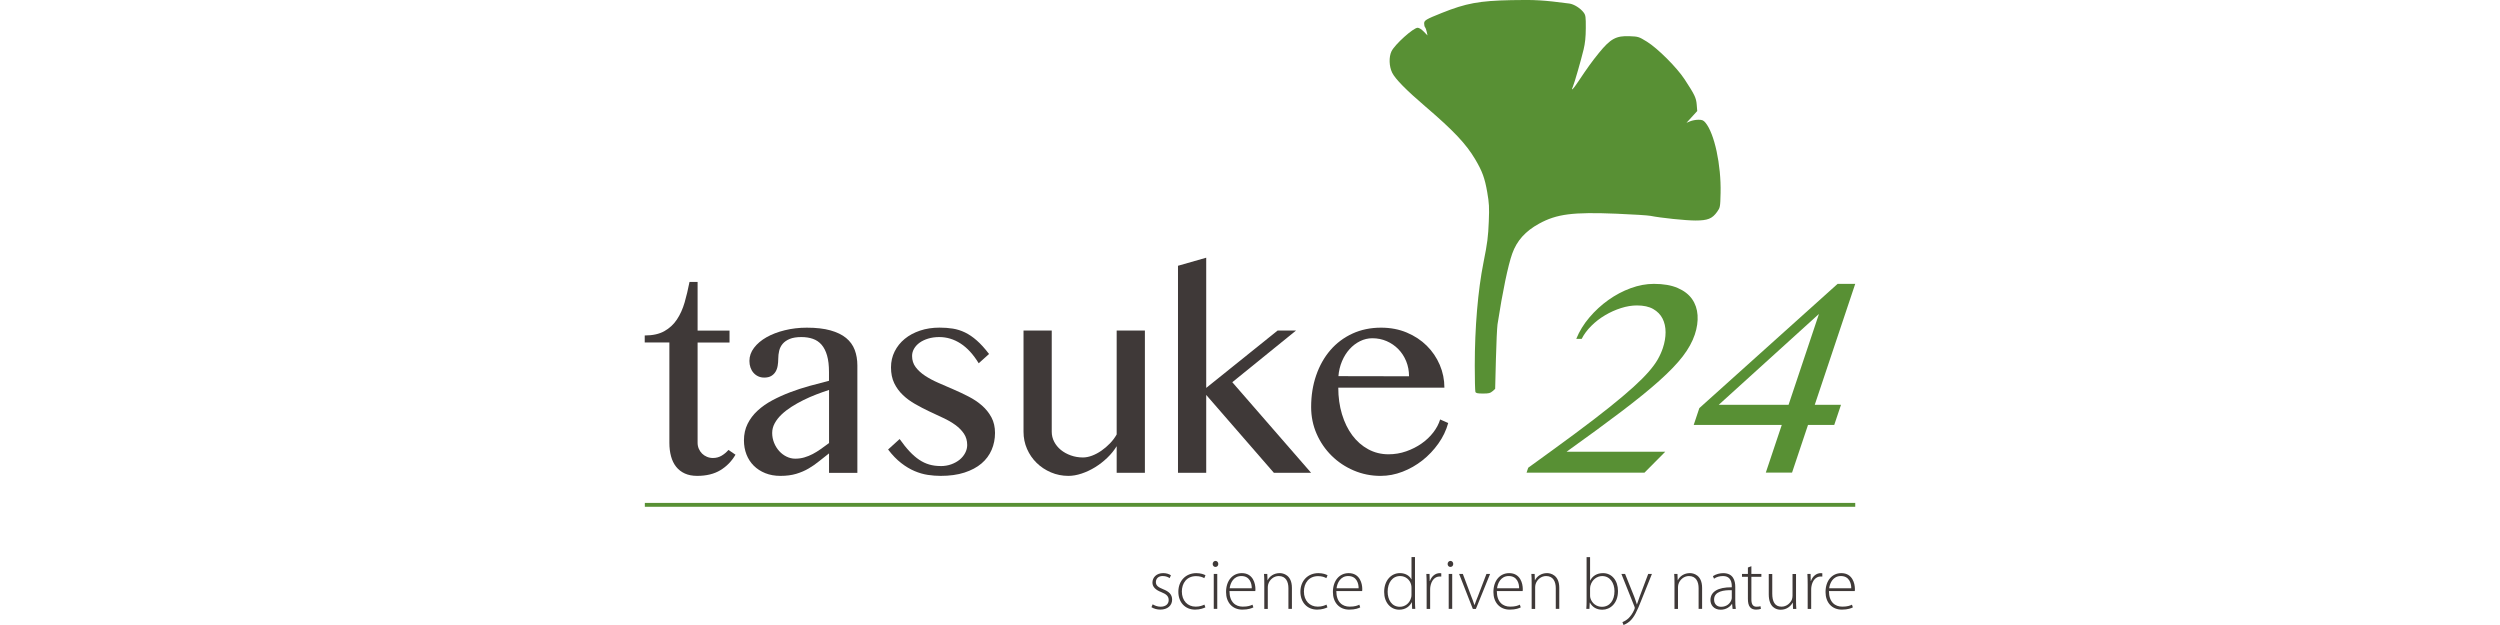<?xml version="1.0" encoding="UTF-8"?>
<svg xmlns="http://www.w3.org/2000/svg" id="Biostimulant" viewBox="0 0 1133.86 283.46">
  <defs>
    <style>.cls-1{fill:#3f3938;}.cls-2{fill:#589034;}</style>
  </defs>
  <g id="tasuke_24">
    <rect class="cls-2" x="292.46" y="228.09" width="548.97" height="1.76"></rect>
    <g>
      <path class="cls-2" d="m692.37,214.36l.74-2.22c8.18-5.89,15.29-11.08,21.34-15.56,6.05-4.49,11.23-8.46,15.56-11.93,4.32-3.46,7.91-6.49,10.76-9.07,2.85-2.58,5.16-4.9,6.95-6.94,1.78-2.04,3.16-3.91,4.13-5.62.97-1.7,1.74-3.41,2.32-5.14.83-2.48,1.24-4.89,1.24-7.21,0-2.32-.47-4.39-1.38-6.19-.92-1.8-2.33-3.24-4.23-4.33-1.9-1.08-4.35-1.62-7.36-1.62-2.32,0-4.74.4-7.25,1.2-2.51.8-4.92,1.88-7.22,3.25-2.3,1.36-4.38,2.96-6.23,4.81-1.86,1.84-3.32,3.8-4.37,5.89h-2.46c1.39-3.44,3.38-6.68,5.95-9.7,2.57-3.02,5.45-5.67,8.63-7.93,3.18-2.26,6.55-4.05,10.11-5.35,3.56-1.3,7.06-1.95,10.51-1.95,4.33,0,7.92.62,10.79,1.86,2.87,1.24,5.04,2.91,6.52,5.02,1.48,2.1,2.31,4.55,2.5,7.33.19,2.78-.23,5.72-1.26,8.8-1.09,3.24-2.89,6.52-5.42,9.82-2.53,3.31-6.08,7-10.65,11.09-4.57,4.09-10.29,8.73-17.16,13.94-6.87,5.21-15.18,11.3-24.92,18.27h44.76l-9.42,9.49h-53.48Z"></path>
      <path class="cls-2" d="m808.13,192.73h-39.96l2.55-7.63,62.72-56.36h7.99l-18.36,54.86h11.9l-3.06,9.13h-11.9l-7.24,21.63h-11.9l7.24-21.63Zm-28.61-9.13h31.67l13.79-41.22-45.46,41.22Z"></path>
    </g>
    <g>
      <path class="cls-1" d="m333.58,206.22c-1.72,2.96-4.01,5.31-6.85,7.03-2.84,1.72-6.35,2.58-10.52,2.58-2.16,0-4.04-.36-5.62-1.08-1.58-.72-2.89-1.74-3.94-3.06-1.04-1.32-1.81-2.9-2.31-4.75-.5-1.84-.75-3.88-.75-6.13v-45.48h-11.18v-3.18c3.61,0,6.57-.65,8.89-1.95,2.32-1.3,4.23-3.06,5.71-5.29,1.48-2.22,2.64-4.8,3.49-7.72.84-2.92,1.58-6.03,2.22-9.31h3.67v22.05h14.48v5.41h-14.48v45.48c0,.96.18,1.86.54,2.7.36.84.85,1.57,1.47,2.19s1.36,1.11,2.22,1.47c.86.36,1.77.54,2.73.54,1.44,0,2.75-.35,3.94-1.05,1.18-.7,2.21-1.57,3.09-2.61l3.18,2.16Z"></path>
      <path class="cls-1" d="m388.86,214.46h-12.86v-8.83c-1.52,1.16-3.01,2.34-4.48,3.54-1.46,1.2-3.04,2.3-4.75,3.3-1.7,1-3.59,1.81-5.65,2.43-2.06.62-4.46.93-7.18.93-2.52,0-4.81-.41-6.85-1.23-2.04-.82-3.78-1.95-5.23-3.39-1.44-1.44-2.54-3.14-3.31-5.11-.76-1.96-1.14-4.09-1.14-6.37,0-2.76.55-5.26,1.65-7.48,1.1-2.22,2.6-4.22,4.51-5.98,1.9-1.76,4.13-3.32,6.67-4.69,2.54-1.36,5.24-2.58,8.08-3.66,2.84-1.08,5.78-2.04,8.8-2.88,3.02-.84,5.98-1.62,8.86-2.34v-4.03c0-2.92-.29-5.4-.87-7.42-.58-2.02-1.41-3.65-2.49-4.9-1.08-1.24-2.39-2.13-3.94-2.67-1.54-.54-3.27-.81-5.2-.81-2.16,0-3.93.28-5.29.84-1.36.56-2.43,1.3-3.21,2.22-.78.92-1.31,1.97-1.59,3.16-.28,1.18-.42,2.37-.42,3.57,0,1.12-.09,2.2-.27,3.25s-.51,1.95-.99,2.73c-.48.78-1.13,1.41-1.95,1.89-.82.48-1.87.72-3.15.72-1,0-1.91-.19-2.73-.57-.82-.38-1.53-.91-2.13-1.59-.6-.68-1.06-1.48-1.38-2.4s-.48-1.92-.48-3c0-2.12.7-4.11,2.1-5.95,1.4-1.84,3.28-3.43,5.65-4.78,2.36-1.34,5.13-2.4,8.29-3.18,3.16-.78,6.49-1.17,9.97-1.17,4.25,0,7.83.41,10.75,1.23,2.92.82,5.29,1.97,7.09,3.45s3.1,3.28,3.91,5.41c.8,2.12,1.2,4.47,1.2,7.03v48.73Zm-12.86-37.61c-1.84.6-3.76,1.28-5.74,2.04-1.98.76-3.93,1.61-5.83,2.55-1.9.94-3.72,1.96-5.44,3.06-1.72,1.1-3.23,2.27-4.54,3.52s-2.33,2.56-3.09,3.96c-.76,1.4-1.14,2.86-1.14,4.39s.29,3.05.87,4.48,1.35,2.66,2.31,3.73c.96,1.06,2.07,1.9,3.34,2.52,1.26.62,2.57.93,3.94.93,1.44,0,2.81-.19,4.12-.57,1.3-.38,2.56-.89,3.79-1.53,1.22-.64,2.44-1.39,3.66-2.25,1.22-.86,2.47-1.77,3.76-2.73v-24.09Z"></path>
      <path class="cls-1" d="m426.59,211.39c1.76,0,3.38-.27,4.87-.81,1.48-.54,2.75-1.25,3.82-2.13,1.06-.88,1.89-1.9,2.49-3.06.6-1.16.9-2.34.9-3.55,0-1.96-.49-3.67-1.47-5.14s-2.28-2.78-3.91-3.97c-1.62-1.18-3.48-2.25-5.56-3.21-2.08-.96-4.2-1.95-6.34-2.97-2.14-1.02-4.26-2.12-6.34-3.31-2.08-1.18-3.94-2.54-5.56-4.09-1.62-1.54-2.92-3.32-3.91-5.35-.98-2.02-1.47-4.42-1.47-7.18,0-2.6.55-5.01,1.65-7.21,1.1-2.2,2.62-4.11,4.57-5.71,1.94-1.6,4.27-2.85,6.97-3.76s5.66-1.35,8.86-1.35c2.12,0,4.13.15,6.01.45,1.88.3,3.71.88,5.5,1.74,1.78.86,3.57,2.07,5.35,3.64,1.78,1.56,3.64,3.61,5.56,6.13l-4.69,4.21c-2.44-4-5.18-6.99-8.2-8.95-3.03-1.96-6.26-2.94-9.7-2.94-1.8,0-3.47.23-4.99.69-1.52.46-2.82,1.08-3.91,1.86-1.08.78-1.92,1.69-2.52,2.73-.6,1.04-.9,2.14-.9,3.31,0,1.92.54,3.61,1.62,5.05,1.08,1.44,2.5,2.74,4.27,3.91,1.76,1.16,3.76,2.23,6.01,3.21,2.24.98,4.55,1.98,6.91,3,2.36,1.02,4.67,2.11,6.91,3.27,2.24,1.16,4.25,2.51,6.01,4.05,1.76,1.54,3.18,3.33,4.27,5.35,1.08,2.02,1.62,4.38,1.62,7.06s-.51,5.28-1.53,7.66c-1.02,2.38-2.55,4.45-4.6,6.19-2.04,1.74-4.62,3.11-7.72,4.12s-6.72,1.5-10.84,1.5c-1.88,0-3.82-.15-5.8-.45-1.98-.3-3.99-.88-6.01-1.74s-4.05-2.07-6.07-3.64c-2.02-1.56-4-3.61-5.92-6.13l5.23-4.75c1.56,2.2,3.06,4.08,4.51,5.62,1.44,1.54,2.89,2.8,4.36,3.78,1.46.98,2.98,1.7,4.57,2.16,1.58.46,3.29.69,5.14.69Z"></path>
      <path class="cls-1" d="m477.01,149.92v45.9c0,1.6.37,3.12,1.11,4.54.74,1.42,1.75,2.65,3.03,3.7,1.28,1.04,2.78,1.87,4.51,2.49,1.72.62,3.56.93,5.53.93,1.28,0,2.64-.27,4.09-.81,1.44-.54,2.85-1.29,4.24-2.25s2.68-2.07,3.91-3.34c1.22-1.26,2.23-2.61,3.03-4.05v-47.11h12.8v64.53h-12.8v-12.08c-1.12,1.84-2.53,3.59-4.24,5.23-1.7,1.64-3.55,3.07-5.53,4.3-1.98,1.22-4.03,2.18-6.13,2.88-2.1.7-4.1,1.05-5.98,1.05-2.8,0-5.45-.53-7.93-1.59-2.48-1.06-4.65-2.49-6.49-4.3-1.84-1.8-3.3-3.91-4.36-6.34-1.06-2.42-1.59-5.02-1.59-7.78v-45.9h12.8Z"></path>
      <path class="cls-1" d="m547.06,175.94l32.39-26.02h8.35l-28.9,23.43,35.75,41.1h-16.88l-30.7-35.33v35.33h-12.8v-93.91l12.8-3.66v59.06Z"></path>
      <path class="cls-1" d="m626.26,215.84c-4.37,0-8.46-.82-12.29-2.46-3.83-1.64-7.17-3.87-10.03-6.7-2.86-2.82-5.13-6.13-6.79-9.91-1.66-3.79-2.49-7.84-2.49-12.17,0-5.17.76-9.95,2.28-14.36,1.52-4.41,3.67-8.21,6.43-11.42,2.76-3.2,6.1-5.71,10-7.51,3.91-1.8,8.24-2.7,13.01-2.7,4.25,0,8.13.74,11.66,2.22,3.52,1.48,6.55,3.48,9.07,5.98,2.52,2.5,4.49,5.4,5.89,8.68,1.4,3.28,2.1,6.73,2.1,10.33h-48.13c0,4.33.56,8.34,1.68,12.05,1.12,3.7,2.68,6.9,4.69,9.58,2,2.68,4.41,4.79,7.21,6.31,2.8,1.52,5.87,2.28,9.19,2.28,2.8,0,5.49-.45,8.05-1.35,2.56-.9,4.89-2.08,6.97-3.54,2.08-1.46,3.86-3.14,5.32-5.05,1.46-1.9,2.49-3.85,3.09-5.86l3.66,1.62c-.92,3.33-2.41,6.44-4.48,9.34-2.06,2.9-4.47,5.44-7.21,7.6-2.74,2.16-5.75,3.88-9.01,5.14-3.27,1.26-6.56,1.89-9.88,1.89Zm12.8-45.18c0-2.44-.43-4.72-1.29-6.82-.86-2.1-2.04-3.92-3.55-5.47-1.5-1.54-3.26-2.75-5.29-3.64-2.02-.88-4.2-1.32-6.52-1.32-1.92,0-3.78.44-5.56,1.32-1.78.88-3.36,2.08-4.75,3.61-1.38,1.52-2.52,3.33-3.42,5.44-.9,2.1-1.45,4.38-1.65,6.82l32.03.06Z"></path>
    </g>
    <g>
      <path class="cls-1" d="m522.78,274.08c.86.53,2.15,1.09,3.57,1.09,2.51,0,3.7-1.35,3.7-3.01,0-1.75-1.06-2.68-3.34-3.6-2.61-.99-4.03-2.41-4.03-4.33,0-2.31,1.82-4.3,4.89-4.3,1.45,0,2.71.43,3.5.99l-.59,1.29c-.56-.4-1.59-.96-3.17-.96-2.02,0-3.07,1.29-3.07,2.74,0,1.65,1.12,2.35,3.27,3.24,2.58,1.02,4.1,2.31,4.1,4.72,0,2.71-2.12,4.53-5.35,4.53-1.52,0-2.97-.43-4.03-1.09l.56-1.32Z"></path>
      <path class="cls-1" d="m546.69,275.47c-.69.33-2.35,1.02-4.66,1.02-4.56,0-7.6-3.34-7.6-8.09,0-5.05,3.44-8.46,8.16-8.46,1.95,0,3.57.56,4.16.99l-.56,1.29c-.76-.46-1.98-.92-3.73-.92-4.26,0-6.44,3.24-6.44,6.97,0,4.16,2.61,6.87,6.28,6.87,1.88,0,3.1-.53,3.96-.92l.43,1.26Z"></path>
      <path class="cls-1" d="m551.22,257.13c-.73,0-1.22-.63-1.22-1.35s.56-1.39,1.29-1.39,1.26.63,1.26,1.39-.5,1.35-1.29,1.35h-.03Zm-.73,19.03v-15.86h1.59v15.86h-1.59Z"></path>
      <path class="cls-1" d="m557.62,268.07c0,5.05,2.77,7.07,6.05,7.07,2.31,0,3.5-.46,4.39-.89l.4,1.22c-.6.33-2.21,1.02-4.99,1.02-4.56,0-7.4-3.3-7.4-7.96,0-5.29,3.04-8.59,7.14-8.59,5.19,0,6.18,4.89,6.18,7.17,0,.43,0,.66-.07.96h-11.7Zm10.11-1.26c.03-2.21-.89-5.55-4.73-5.55-3.5,0-4.99,3.11-5.29,5.55h10.01Z"></path>
      <path class="cls-1" d="m573.41,264.1c0-1.45-.03-2.54-.13-3.8h1.49l.1,2.84h.07c.86-1.78,2.87-3.21,5.45-3.21,1.52,0,5.55.76,5.55,6.71v9.52h-1.59v-9.38c0-2.91-1.12-5.52-4.39-5.52-2.21,0-4.13,1.59-4.76,3.67-.1.36-.2.89-.2,1.39v9.85h-1.59v-12.06Z"></path>
      <path class="cls-1" d="m602.05,275.47c-.69.33-2.35,1.02-4.66,1.02-4.56,0-7.6-3.34-7.6-8.09,0-5.05,3.44-8.46,8.16-8.46,1.95,0,3.57.56,4.16.99l-.56,1.29c-.76-.46-1.98-.92-3.73-.92-4.26,0-6.44,3.24-6.44,6.97,0,4.16,2.61,6.87,6.28,6.87,1.88,0,3.1-.53,3.96-.92l.43,1.26Z"></path>
      <path class="cls-1" d="m606.08,268.07c0,5.05,2.78,7.07,6.05,7.07,2.31,0,3.5-.46,4.39-.89l.4,1.22c-.6.33-2.21,1.02-4.99,1.02-4.56,0-7.4-3.3-7.4-7.96,0-5.29,3.04-8.59,7.14-8.59,5.19,0,6.18,4.89,6.18,7.17,0,.43,0,.66-.07.96h-11.7Zm10.11-1.26c.03-2.21-.89-5.55-4.72-5.55-3.5,0-4.99,3.11-5.29,5.55h10.01Z"></path>
      <path class="cls-1" d="m641.76,252.67v19.82c0,1.16.03,2.54.13,3.67h-1.42l-.13-3.01h-.07c-.83,1.75-2.71,3.37-5.65,3.37-3.93,0-6.84-3.27-6.84-8-.03-5.29,3.24-8.59,7.14-8.59,2.74,0,4.49,1.42,5.19,2.81h.07v-10.08h1.59Zm-1.59,13.91c0-.43-.03-.99-.17-1.45-.53-2.11-2.41-3.87-4.99-3.87-3.47,0-5.65,3.01-5.65,7.1,0,3.57,1.78,6.84,5.55,6.84,2.28,0,4.43-1.52,5.09-4.13.13-.4.17-.83.17-1.32v-3.17Z"></path>
      <path class="cls-1" d="m647.04,265.06c0-1.59-.03-3.2-.13-4.76h1.45l.07,3.21h.1c.69-2.02,2.35-3.57,4.49-3.57.23,0,.46.03.66.07v1.49c-.23-.03-.46-.03-.76-.03-2.18,0-3.73,1.88-4.16,4.43-.1.46-.13.99-.13,1.52v8.75h-1.59v-11.1Z"></path>
      <path class="cls-1" d="m657.78,257.13c-.73,0-1.22-.63-1.22-1.35s.56-1.39,1.29-1.39,1.26.63,1.26,1.39-.5,1.35-1.29,1.35h-.03Zm-.73,19.03v-15.86h1.59v15.86h-1.59Z"></path>
      <path class="cls-1" d="m663.46,260.31l3.7,9.85c.63,1.55,1.12,2.87,1.55,4.23h.07c.43-1.32,1.02-2.71,1.62-4.23l3.77-9.85h1.65l-6.44,15.86h-1.39l-6.21-15.86h1.68Z"></path>
      <path class="cls-1" d="m678.88,268.07c0,5.05,2.78,7.07,6.05,7.07,2.31,0,3.5-.46,4.39-.89l.4,1.22c-.6.33-2.21,1.02-4.99,1.02-4.56,0-7.4-3.3-7.4-7.96,0-5.29,3.04-8.59,7.14-8.59,5.19,0,6.18,4.89,6.18,7.17,0,.43,0,.66-.07.96h-11.7Zm10.11-1.26c.03-2.21-.89-5.55-4.72-5.55-3.5,0-4.99,3.11-5.29,5.55h10.01Z"></path>
      <path class="cls-1" d="m694.67,264.1c0-1.45-.03-2.54-.13-3.8h1.49l.1,2.84h.07c.86-1.78,2.87-3.21,5.45-3.21,1.52,0,5.55.76,5.55,6.71v9.52h-1.59v-9.38c0-2.91-1.12-5.52-4.39-5.52-2.21,0-4.13,1.59-4.76,3.67-.1.36-.2.89-.2,1.39v9.85h-1.59v-12.06Z"></path>
      <path class="cls-1" d="m719.58,252.67h1.59v10.61h.07c1.06-2.05,3.01-3.34,5.82-3.34,4,0,6.77,3.37,6.77,8.13,0,5.65-3.6,8.46-7.07,8.46-2.58,0-4.43-1.06-5.68-3.21h-.07l-.13,2.84h-1.42c.1-1.12.13-2.51.13-3.7v-19.79Zm1.59,17.38c0,.36.03.76.13,1.16.69,2.41,2.74,4,5.22,4,3.63,0,5.72-2.97,5.72-7.1,0-3.63-1.98-6.84-5.58-6.84-2.31,0-4.53,1.59-5.29,4.23-.1.4-.2.83-.2,1.39v3.17Z"></path>
      <path class="cls-1" d="m737.05,260.31l4.16,10.37c.43,1.12.86,2.41,1.16,3.4h.07c.33-.96.73-2.21,1.22-3.5l3.87-10.27h1.69l-4.76,11.83c-1.92,4.92-3.27,7.86-5.35,9.68-1.26,1.06-2.41,1.52-2.77,1.65l-.5-1.32c.79-.3,1.82-.86,2.78-1.75.79-.79,1.85-2.11,2.64-4,.13-.33.2-.53.2-.69,0-.13-.07-.36-.2-.69l-5.88-14.7h1.68Z"></path>
      <path class="cls-1" d="m759.45,264.1c0-1.45-.03-2.54-.13-3.8h1.49l.1,2.84h.07c.86-1.78,2.87-3.21,5.45-3.21,1.52,0,5.55.76,5.55,6.71v9.52h-1.59v-9.38c0-2.91-1.12-5.52-4.39-5.52-2.21,0-4.13,1.59-4.76,3.67-.1.36-.2.89-.2,1.39v9.85h-1.59v-12.06Z"></path>
      <path class="cls-1" d="m787.03,272.4c0,1.26.03,2.54.23,3.77h-1.45l-.23-2.28h-.07c-.79,1.22-2.54,2.64-5.09,2.64-3.2,0-4.66-2.25-4.66-4.36,0-3.67,3.2-5.88,9.68-5.81v-.43c0-1.55-.3-4.69-4.06-4.66-1.39,0-2.84.36-4,1.19l-.5-1.16c1.45-.96,3.24-1.35,4.66-1.35,4.59,0,5.48,3.44,5.48,6.24v6.21Zm-1.59-4.72c-3.47-.1-8.03.43-8.03,4.23,0,2.28,1.52,3.3,3.17,3.3,2.64,0,4.16-1.62,4.69-3.17.13-.33.17-.69.17-.96v-3.4Z"></path>
      <path class="cls-1" d="m794.33,256.8v3.5h4.53v1.29h-4.53v10.31c0,2.02.63,3.27,2.31,3.27.83,0,1.42-.1,1.82-.23l.2,1.19c-.53.2-1.26.36-2.21.36-1.16,0-2.11-.36-2.71-1.09-.73-.83-.99-2.18-.99-3.8v-10.01h-2.68v-1.29h2.68v-2.91l1.59-.59Z"></path>
      <path class="cls-1" d="m814.58,272.3c0,1.39.03,2.64.13,3.87h-1.49l-.1-2.84h-.07c-.79,1.49-2.61,3.21-5.42,3.21-2.02,0-5.42-1.02-5.42-7v-9.22h1.59v8.92c0,3.44,1.06,5.91,4.2,5.91,2.31,0,4-1.62,4.69-3.2.17-.5.3-1.12.3-1.75v-9.88h1.59v11.99Z"></path>
      <path class="cls-1" d="m819.86,265.06c0-1.59-.03-3.2-.13-4.76h1.45l.07,3.21h.1c.69-2.02,2.35-3.57,4.49-3.57.23,0,.46.03.66.07v1.49c-.23-.03-.46-.03-.76-.03-2.18,0-3.73,1.88-4.16,4.43-.1.46-.13.99-.13,1.52v8.75h-1.59v-11.1Z"></path>
      <path class="cls-1" d="m829.51,268.07c0,5.05,2.78,7.07,6.05,7.07,2.31,0,3.5-.46,4.39-.89l.4,1.22c-.6.33-2.21,1.02-4.99,1.02-4.56,0-7.4-3.3-7.4-7.96,0-5.29,3.04-8.59,7.14-8.59,5.19,0,6.18,4.89,6.18,7.17,0,.43,0,.66-.07.96h-11.7Zm10.11-1.26c.03-2.21-.89-5.55-4.72-5.55-3.5,0-4.99,3.11-5.29,5.55h10.01Z"></path>
    </g>
    <path class="cls-2" d="m676.96,177.44l1.16-1.08.34-13.33c.18-7.34.52-14.49.73-15.92,2.29-14.83,4.76-26.73,6.68-32.1,2.09-5.85,5.95-10.16,12.17-13.57,8.04-4.4,15.29-5.33,35.2-4.51,7.27.3,14.17.73,15.33.97,4.68.94,15.98,2.11,20.39,2.11,5.58,0,7.63-.83,9.84-3.95,1.38-1.94,1.41-2.13,1.56-8.5.3-12.72-2.79-27.06-6.88-31.94-.9-1.07-1.47-1.31-3.18-1.31-1.15,0-2.83.31-3.75.7l-1.66.69,2.44-2.67,2.44-2.67-.23-2.88c-.25-3.11-.9-4.47-5.46-11.45-3.53-5.4-12.25-14.12-17.15-17.14-3.62-2.23-3.87-2.31-7.8-2.47-6.16-.25-8.67,1.12-13.95,7.59-3.02,3.71-5.42,7.04-9.29,12.87-2.47,3.73-3.54,4.75-2.5,2.37.67-1.5,3.66-11.88,4.85-16.82.68-2.83.97-5.63.99-9.69.03-5.08-.08-5.85-.95-7.03-1.47-1.98-4.4-3.82-6.52-4.1-11.95-1.56-15.51-1.77-26.26-1.55-14.57.3-20.59,1.41-31.55,5.8-7.24,2.9-8.04,3.38-8.04,4.8,0,.7.19,1.47.42,1.72.23.24.57,1.18.76,2.07l.34,1.62-1.69-1.74c-.98-1.01-2.14-1.74-2.76-1.74-1.97,0-10.41,7.6-11.89,10.71-1.23,2.57-1.09,6.81.32,9.68,1.38,2.82,6.37,7.9,15.2,15.45,12.67,10.85,18.34,16.86,22.47,23.84,3.21,5.44,4.33,8.5,5.44,14.88.87,5.02.97,6.83.71,13.31-.29,7.02-.63,9.73-2.39,18.51-2.54,12.69-3.97,29.62-3.97,46.9,0,6.13.13,11.47.29,11.88.22.57,1,.74,3.44.74,2.65,0,3.35-.17,4.33-1.08h0Z"></path>
  </g>
</svg>
